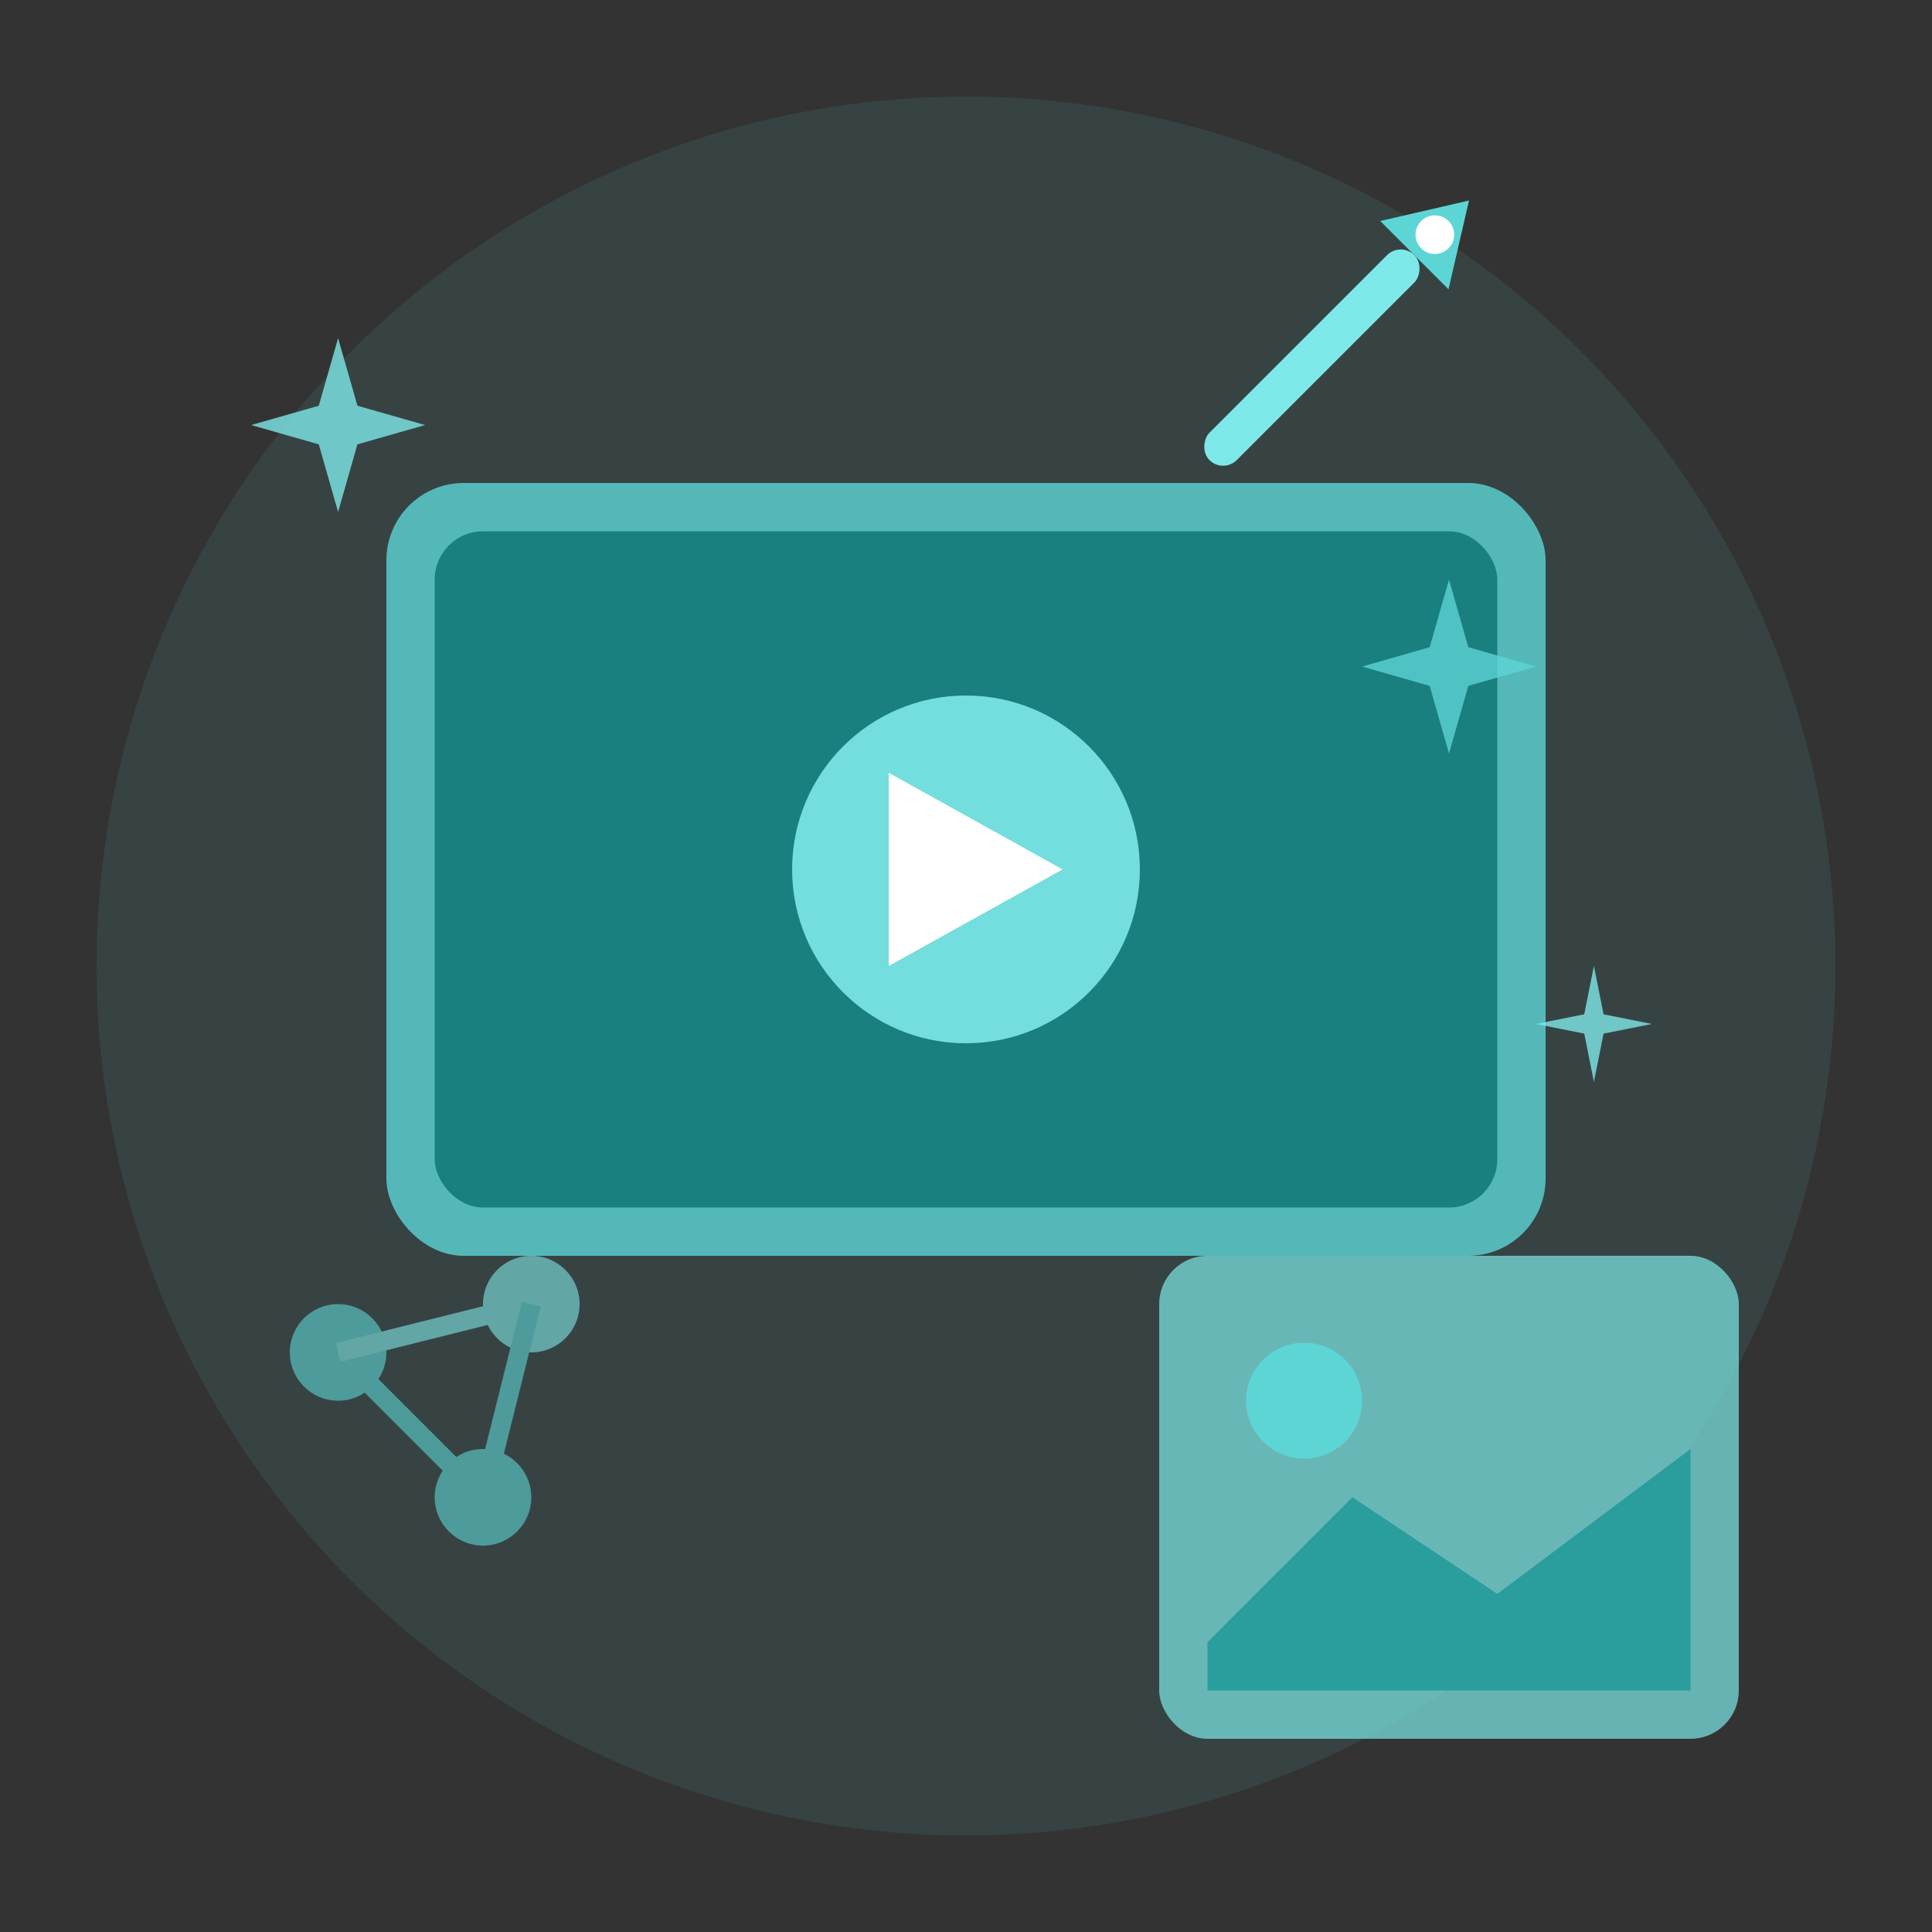 <svg width="200" height="200" viewBox="0 0 200 200" fill="none" xmlns="http://www.w3.org/2000/svg">
  <rect x="0" y="0" width="200" height="200" fill="#333333" stroke="none"/>
  <!-- AI Video & Design Illustration -->
  <circle cx="100" cy="100" r="90" fill="#5dd5d5" opacity="0.1"/>
  
  <!-- Video Frame -->
  <g transform="translate(40, 50)">
    <rect x="0" y="0" width="120" height="80" rx="8" fill="#5dd5d5" opacity="0.8"/>
    <rect x="5" y="5" width="110" height="70" rx="5" fill="#1a7f7f"/>
    
    <!-- Play Button -->
    <circle cx="60" cy="40" r="18" fill="#7ee8e8" opacity="0.9"/>
    <path d="M52 30 L52 50 L70 40 Z" fill="#ffffff"/>
  </g>
  
  <!-- Image/Photo Icon -->
  <g transform="translate(120, 130)">
    <rect x="0" y="0" width="60" height="50" rx="5" fill="#7ee8e8" opacity="0.7"/>
    <circle cx="15" cy="15" r="6" fill="#5dd5d5"/>
    <path d="M5 40 L20 25 L35 35 L55 20 L55 45 L5 45 Z" fill="#2a9d9d"/>
  </g>
  
  <!-- AI Sparkles/Stars -->
  <g opacity="0.8">
    <path d="M35 35 L37 42 L44 44 L37 46 L35 53 L33 46 L26 44 L33 42 Z" fill="#7ee8e8"/>
    <path d="M150 60 L152 67 L159 69 L152 71 L150 78 L148 71 L141 69 L148 67 Z" fill="#5dd5d5"/>
    <path d="M165 100 L166 105 L171 106 L166 107 L165 112 L164 107 L159 106 L164 105 Z" fill="#7ee8e8"/>
  </g>
  
  <!-- AI Brain/Network -->
  <g transform="translate(25, 130)" opacity="0.6">
    <circle cx="10" cy="10" r="5" fill="#5dd5d5"/>
    <circle cx="30" cy="5" r="5" fill="#7ee8e8"/>
    <circle cx="25" cy="25" r="5" fill="#5dd5d5"/>
    <line x1="10" y1="10" x2="25" y2="25" stroke="#5dd5d5" stroke-width="2"/>
    <line x1="10" y1="10" x2="30" y2="5" stroke="#7ee8e8" stroke-width="2"/>
    <line x1="30" y1="5" x2="25" y2="25" stroke="#5dd5d5" stroke-width="2"/>
  </g>
  
  <!-- Magic Wand -->
  <g transform="translate(145, 25) rotate(45)">
    <rect x="0" y="0" width="4" height="30" rx="2" fill="#7ee8e8"/>
    <path d="M-3 0 L2 -8 L7 0 Z" fill="#5dd5d5"/>
    <circle cx="2" cy="-3" r="2" fill="#ffffff"/>
  </g>
</svg>







